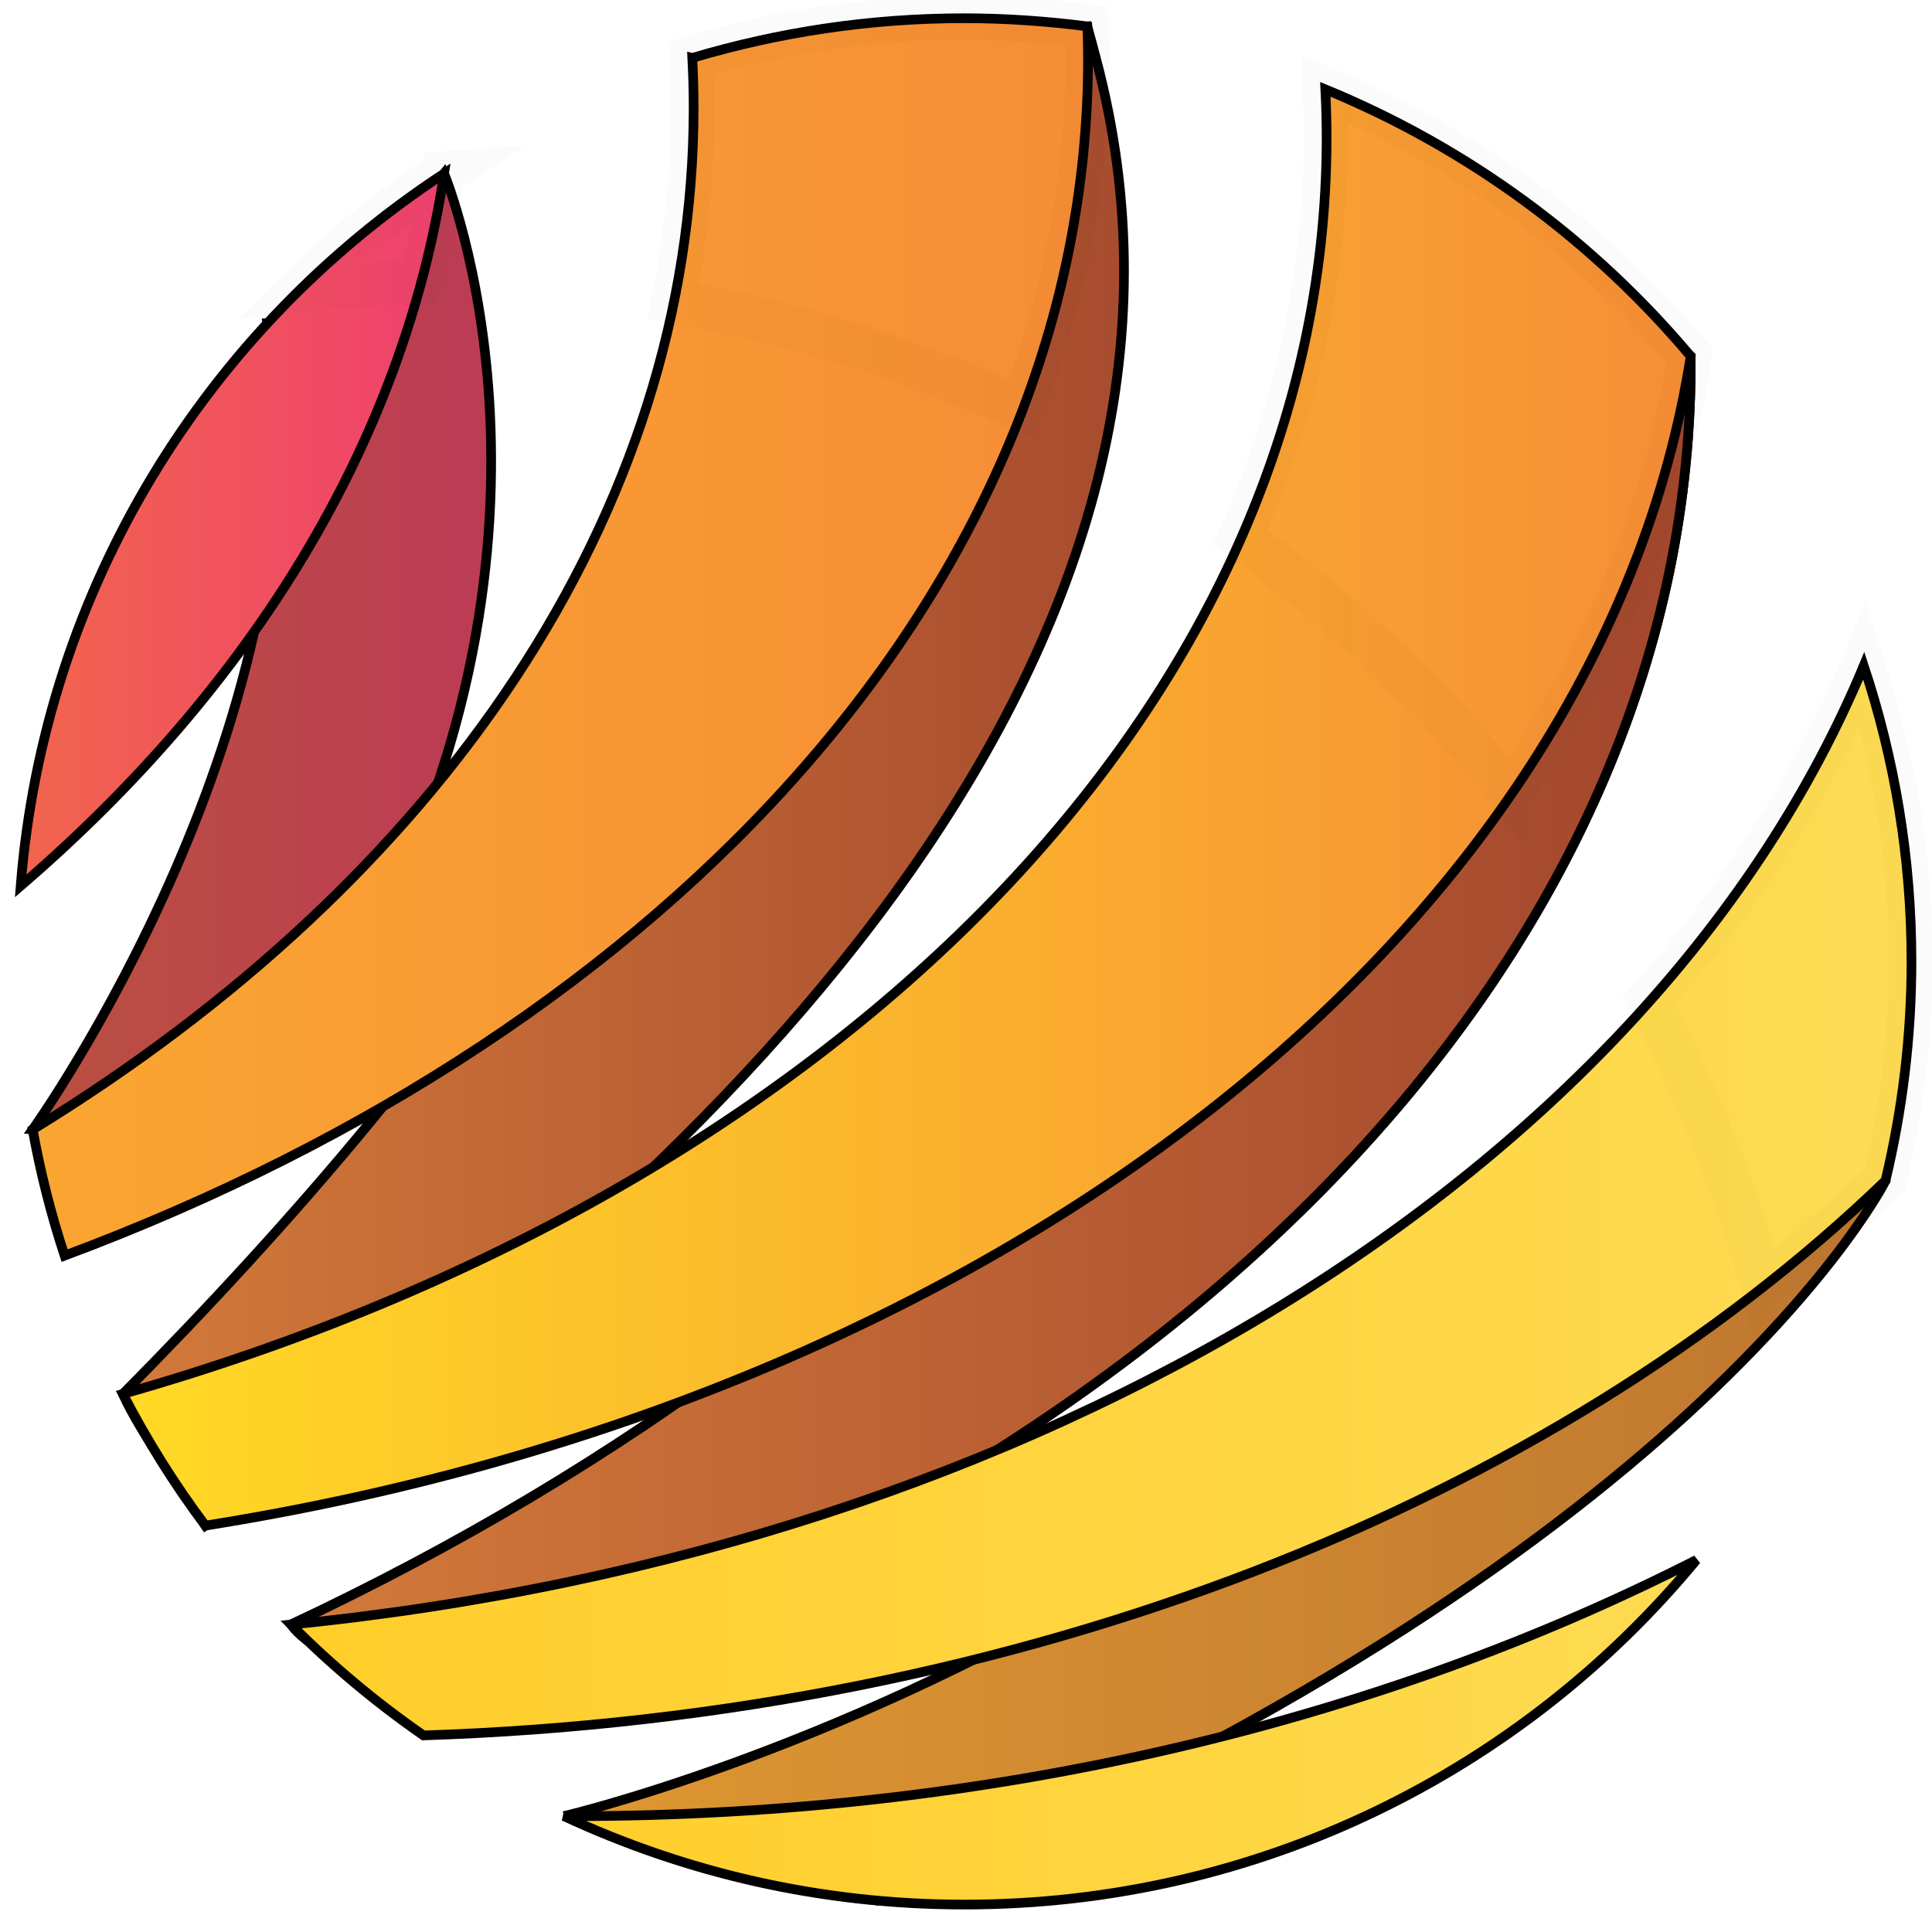 <svg width="200" height="200" xmlns="http://www.w3.org/2000/svg">
 <!-- Created with SVG Editor - http://github.com/mzalive/SVG Editor/ -->

 <g>
  <title>background</title>
  <rect fill="#ffffff" id="canvas_background" height="202" width="202" y="-1" x="-1"/>
  <g display="none" overflow="visible" y="0" x="0" height="100%" width="100%" id="canvasGrid">
   <rect fill="url(#gridpattern)" stroke-width="0" y="0" x="0" height="100%" width="100%"/>
  </g>
 </g>
 <g>
  <title>Layer 1</title>
  <defs>
   <linearGradient y2="0.5" x2="1" y1="0.5" x1="0" id="svg_30">
    <stop stop-color="#BA513F"/>
    <stop stop-color="#BD365A" offset="1"/>
   </linearGradient>
   <linearGradient y2="0.5" x2="1" y1="0.5" x1="0" id="svg_29">
    <stop stop-color="#D27A3A"/>
    <stop stop-color="#A2462D" offset="1"/>
   </linearGradient>
   <linearGradient y2="0.5" x2="1" y1="0.5" x1="-0" id="svg_28">
    <stop stop-color="#D27A3A"/>
    <stop stop-color="#A2462D" offset="1"/>
   </linearGradient>
   <linearGradient y2="0.5" x2="1" y1="0.5" x1="-0" id="svg_27">
    <stop stop-color="#D27A3A"/>
    <stop stop-color="#A2462D" offset="1"/>
   </linearGradient>
   <linearGradient y2="0.5" x2="1" y1="0.5" x1="-0" id="svg_26">
    <stop stop-color="#DE9731"/>
    <stop stop-color="#BE7630" offset="1"/>
   </linearGradient>
   <linearGradient y2="0.5" x2="1" y1="0.5" x1="0" id="svg_25">
    <stop stop-color="#F2654D"/>
    <stop stop-color="#EF406E" offset="1"/>
   </linearGradient>
   <linearGradient y2="0.5" x2="1" y1="0.5" x1="0" id="svg_24">
    <stop stop-color="#FAA632"/>
    <stop stop-color="#F68C35" offset="1"/>
   </linearGradient>
   <linearGradient y2="0.5" x2="1" y1="0.5" x1="0" id="svg_23">
    <stop stop-color="#FFDA25"/>
    <stop stop-color="#F68C35" offset="1"/>
   </linearGradient>
   <linearGradient y2="0.5" x2="1" y1="0.5" x1="-0" id="svg_22">
    <stop stop-color="#FFCE2A"/>
    <stop stop-color="#FEDB53" offset="1"/>
   </linearGradient>
   <linearGradient y2="0.5" x2="1" y1="0.5" x1="-0" id="svg_21">
    <stop stop-color="#FFCE2A"/>
    <stop stop-color="#FEDB53" offset="1"/>
   </linearGradient>
   <linearGradient y2="0.5" x2="1" y1="0.5" x1="0" id="svg_20">
    <stop stop-color="white"/>
    <stop stop-color="white" offset="1"/>
   </linearGradient>
   <linearGradient y2="0.5" x2="1" y1="0.5" x1="0" id="svg_19">
    <stop stop-color="white"/>
    <stop stop-color="white" offset="1"/>
   </linearGradient>
   <linearGradient y2="0.5" x2="1" y1="0.5" x1="-0" id="svg_18">
    <stop stop-color="white"/>
    <stop stop-color="white" offset="1"/>
   </linearGradient>
   <linearGradient y2="0.5" x2="1" y1="0.5" x1="0" id="svg_17">
    <stop stop-color="white"/>
    <stop stop-color="white" offset="1"/>
   </linearGradient>
  </defs>
  <g stroke="null" id="svg_100">
   <path stroke="null" id="svg_32" fill="url(#svg_30)" d="m33.794,33.363l-6.11,0.097c6.756,40.064 -24.304,83.473 -24.304,83.473c15.897,1.576 24.302,-4.144 32.473,-14.903c26.18,-45.605 10.117,-84.072 10.117,-84.072l-12.177,15.406z"/>
   <path stroke="null" id="svg_33" fill="url(#svg_29)" d="m100.002,4.938c-9.513,2.327 -18.343,5.98 -26.373,10.691c0.492,1.634 0.955,3.277 1.367,4.953c10.117,41.012 -27.723,88.797 -62.275,123.719c1.851,4.138 6.178,9.855 8.546,13.629c55.553,-37.804 108.233,-91.99 92.155,-152.001c-0.287,-1.069 -0.561,-2.13 -0.861,-3.195c-4.175,0.47 -8.369,1.178 -12.558,2.204z"/>
   <path stroke="null" id="svg_34" fill="url(#svg_28)" d="m139.792,21.583c9.572,58.131 -40.949,114.343 -109.661,146.59c3.23,4.319 11.97,4.963 15.84,8.673c78.492,-25.954 129.443,-79.525 129.05,-139.965c-11.921,-10.222 -17.616,-17.561 -33.173,-21.173c0.35,1.628 -2.329,4.225 -2.056,5.876z"/>
   <path stroke="null" id="svg_35" fill="url(#svg_27)" d="m139.792,21.583c9.572,58.131 -40.949,114.343 -109.661,146.59c3.23,4.319 11.97,4.963 15.84,8.673c78.492,-25.954 129.443,-79.525 129.05,-139.965c-11.921,-10.222 -17.616,-17.561 -33.173,-21.173c0.35,1.628 -2.329,4.225 -2.056,5.876z"/>
   <path stroke="null" id="svg_36" fill="url(#svg_26)" d="m58.372,188.004l22.763,3.193c0,0 -9.018,-0.418 9.685,5.553c84.792,-35.266 104.372,-74.529 104.372,-74.529c0,0 -3.945,-23.773 -2.253,-53.301c-26.612,93.964 -134.566,119.084 -134.566,119.084z"/>
   <path stroke="null" id="svg_37" fill="url(#svg_25)" d="m2.139,91.709c23.869,-20.531 39.625,-45.922 43.834,-73.747c-24.552,16.11 -41.378,42.911 -43.834,73.747z"/>
   <path stroke="null" id="svg_38" fill="url(#svg_24)" d="m71.666,5.996c0.087,1.707 0.139,3.419 0.139,5.138c0,42.231 -26.504,80.101 -68.424,105.798c0.805,4.463 1.914,8.815 3.306,13.052c63.012,-23.52 105.946,-70.196 105.946,-123.945c0,-1.104 -0.034,-2.209 -0.072,-3.309c-4.168,-0.533 -8.409,-0.842 -12.722,-0.842c-9.797,0 -19.247,1.45 -28.172,4.108z"/>
   <path stroke="null" id="svg_39" fill="url(#svg_23)" d="m137.33,14.246c0,58.899 -51.565,109.316 -124.61,130.056c2.484,4.787 5.33,9.35 8.546,13.629c81.676,-12.965 144.319,-61.343 153.754,-121.049c-10.105,-12.012 -23.055,-21.562 -37.821,-27.633c0.083,1.658 0.131,3.322 0.131,4.998z"/>
   <path stroke="null" id="svg_40" fill="url(#svg_22)" d="m30.131,168.172c4.201,4.23 8.795,8.066 13.707,11.478c62.182,-2.027 116.896,-24.184 151.349,-57.431c1.741,-7.283 2.688,-14.881 2.688,-22.693c0,-10.698 -1.75,-20.978 -4.94,-30.608c-21.661,52.039 -84.995,91.505 -162.804,99.254z"/>
   <path stroke="null" id="svg_41" fill="url(#svg_21)" d="m59.179,188.01c-0.272,0 -0.539,-0.008 -0.807,-0.008c12.597,5.867 26.643,9.159 41.47,9.159c30.524,0 57.79,-13.892 75.77,-35.679c-32.731,16.684 -72.95,26.528 -116.433,26.528z"/>
   <g stroke="null" transform="matrix(4.541,0,0,4.541,-1511.534,-1336.478) " id="svg_42" opacity="0.5">
    <g stroke="null" id="svg_43" opacity="0.5">
     <g stroke="null" id="svg_44" opacity="0.5">
      <g stroke="null" id="svg_45" opacity="0.5">
       <g stroke="null" id="svg_46" opacity="0.5">
        <g stroke="null" id="svg_47" opacity="0.5">
         <path stroke="null" id="svg_48" fill="url(#svg_20)" d="m342.969,298.261c-1.185,0.778 -2.282,1.675 -3.289,2.663c0.908,-0.095 1.829,-0.15 2.758,-0.166c0.222,-0.821 0.403,-1.653 0.53,-2.497z" opacity="0.5"/>
        </g>
       </g>
      </g>
     </g>
    </g>
    <g stroke="null" id="svg_49" opacity="0.5">
     <g stroke="null" id="svg_50" opacity="0.5">
      <g stroke="null" id="svg_51" opacity="0.5">
       <g stroke="null" id="svg_52" opacity="0.5">
        <g stroke="null" id="svg_53" opacity="0.5">
         <path stroke="null" id="svg_54" fill="url(#svg_19)" d="m357.648,295.637c0,-0.243 -0.007,-0.487 -0.016,-0.728c-0.917,-0.119 -1.852,-0.186 -2.801,-0.186c-2.157,0 -4.238,0.318 -6.204,0.905c0.019,0.376 0.031,0.753 0.031,1.131c0,1.505 -0.155,2.985 -0.45,4.433c2.791,0.471 5.455,1.31 7.94,2.467c0.975,-2.558 1.501,-5.246 1.501,-8.021z" opacity="0.5"/>
        </g>
       </g>
      </g>
     </g>
    </g>
    <g stroke="null" id="svg_55" opacity="0.5">
     <g stroke="null" id="svg_56" opacity="0.5">
      <g stroke="null" id="svg_57" opacity="0.5">
       <g stroke="null" id="svg_58" opacity="0.5">
        <g stroke="null" id="svg_59" opacity="0.5">
         <path stroke="null" id="svg_60" fill="url(#svg_18)" d="m367.3,312.399c2.111,-3.075 3.528,-6.431 4.087,-9.972c-2.225,-2.645 -5.076,-4.747 -8.328,-6.084c0.018,0.365 0.028,0.731 0.028,1.099c0,3.179 -0.685,6.243 -1.951,9.13c2.312,1.655 4.387,3.618 6.164,5.828z" opacity="0.5"/>
        </g>
       </g>
      </g>
     </g>
    </g>
    <g stroke="null" id="svg_61" opacity="0.5">
     <g stroke="null" id="svg_62" opacity="0.5">
      <g stroke="null" id="svg_63" opacity="0.5">
       <g stroke="null" id="svg_64" opacity="0.5">
        <g stroke="null" id="svg_65" opacity="0.5">
         <path stroke="null" id="svg_66" fill="url(#svg_17)" d="m376.419,316.221c0,-2.355 -0.385,-4.619 -1.088,-6.739c-1.135,2.727 -2.795,5.294 -4.889,7.651c1.1,2.042 1.976,4.221 2.599,6.504c0.984,-0.771 1.915,-1.578 2.786,-2.418c0.383,-1.605 0.592,-3.276 0.592,-4.998z" opacity="0.5"/>
        </g>
       </g>
      </g>
     </g>
    </g>
   </g>
  </g>
 </g>
</svg>